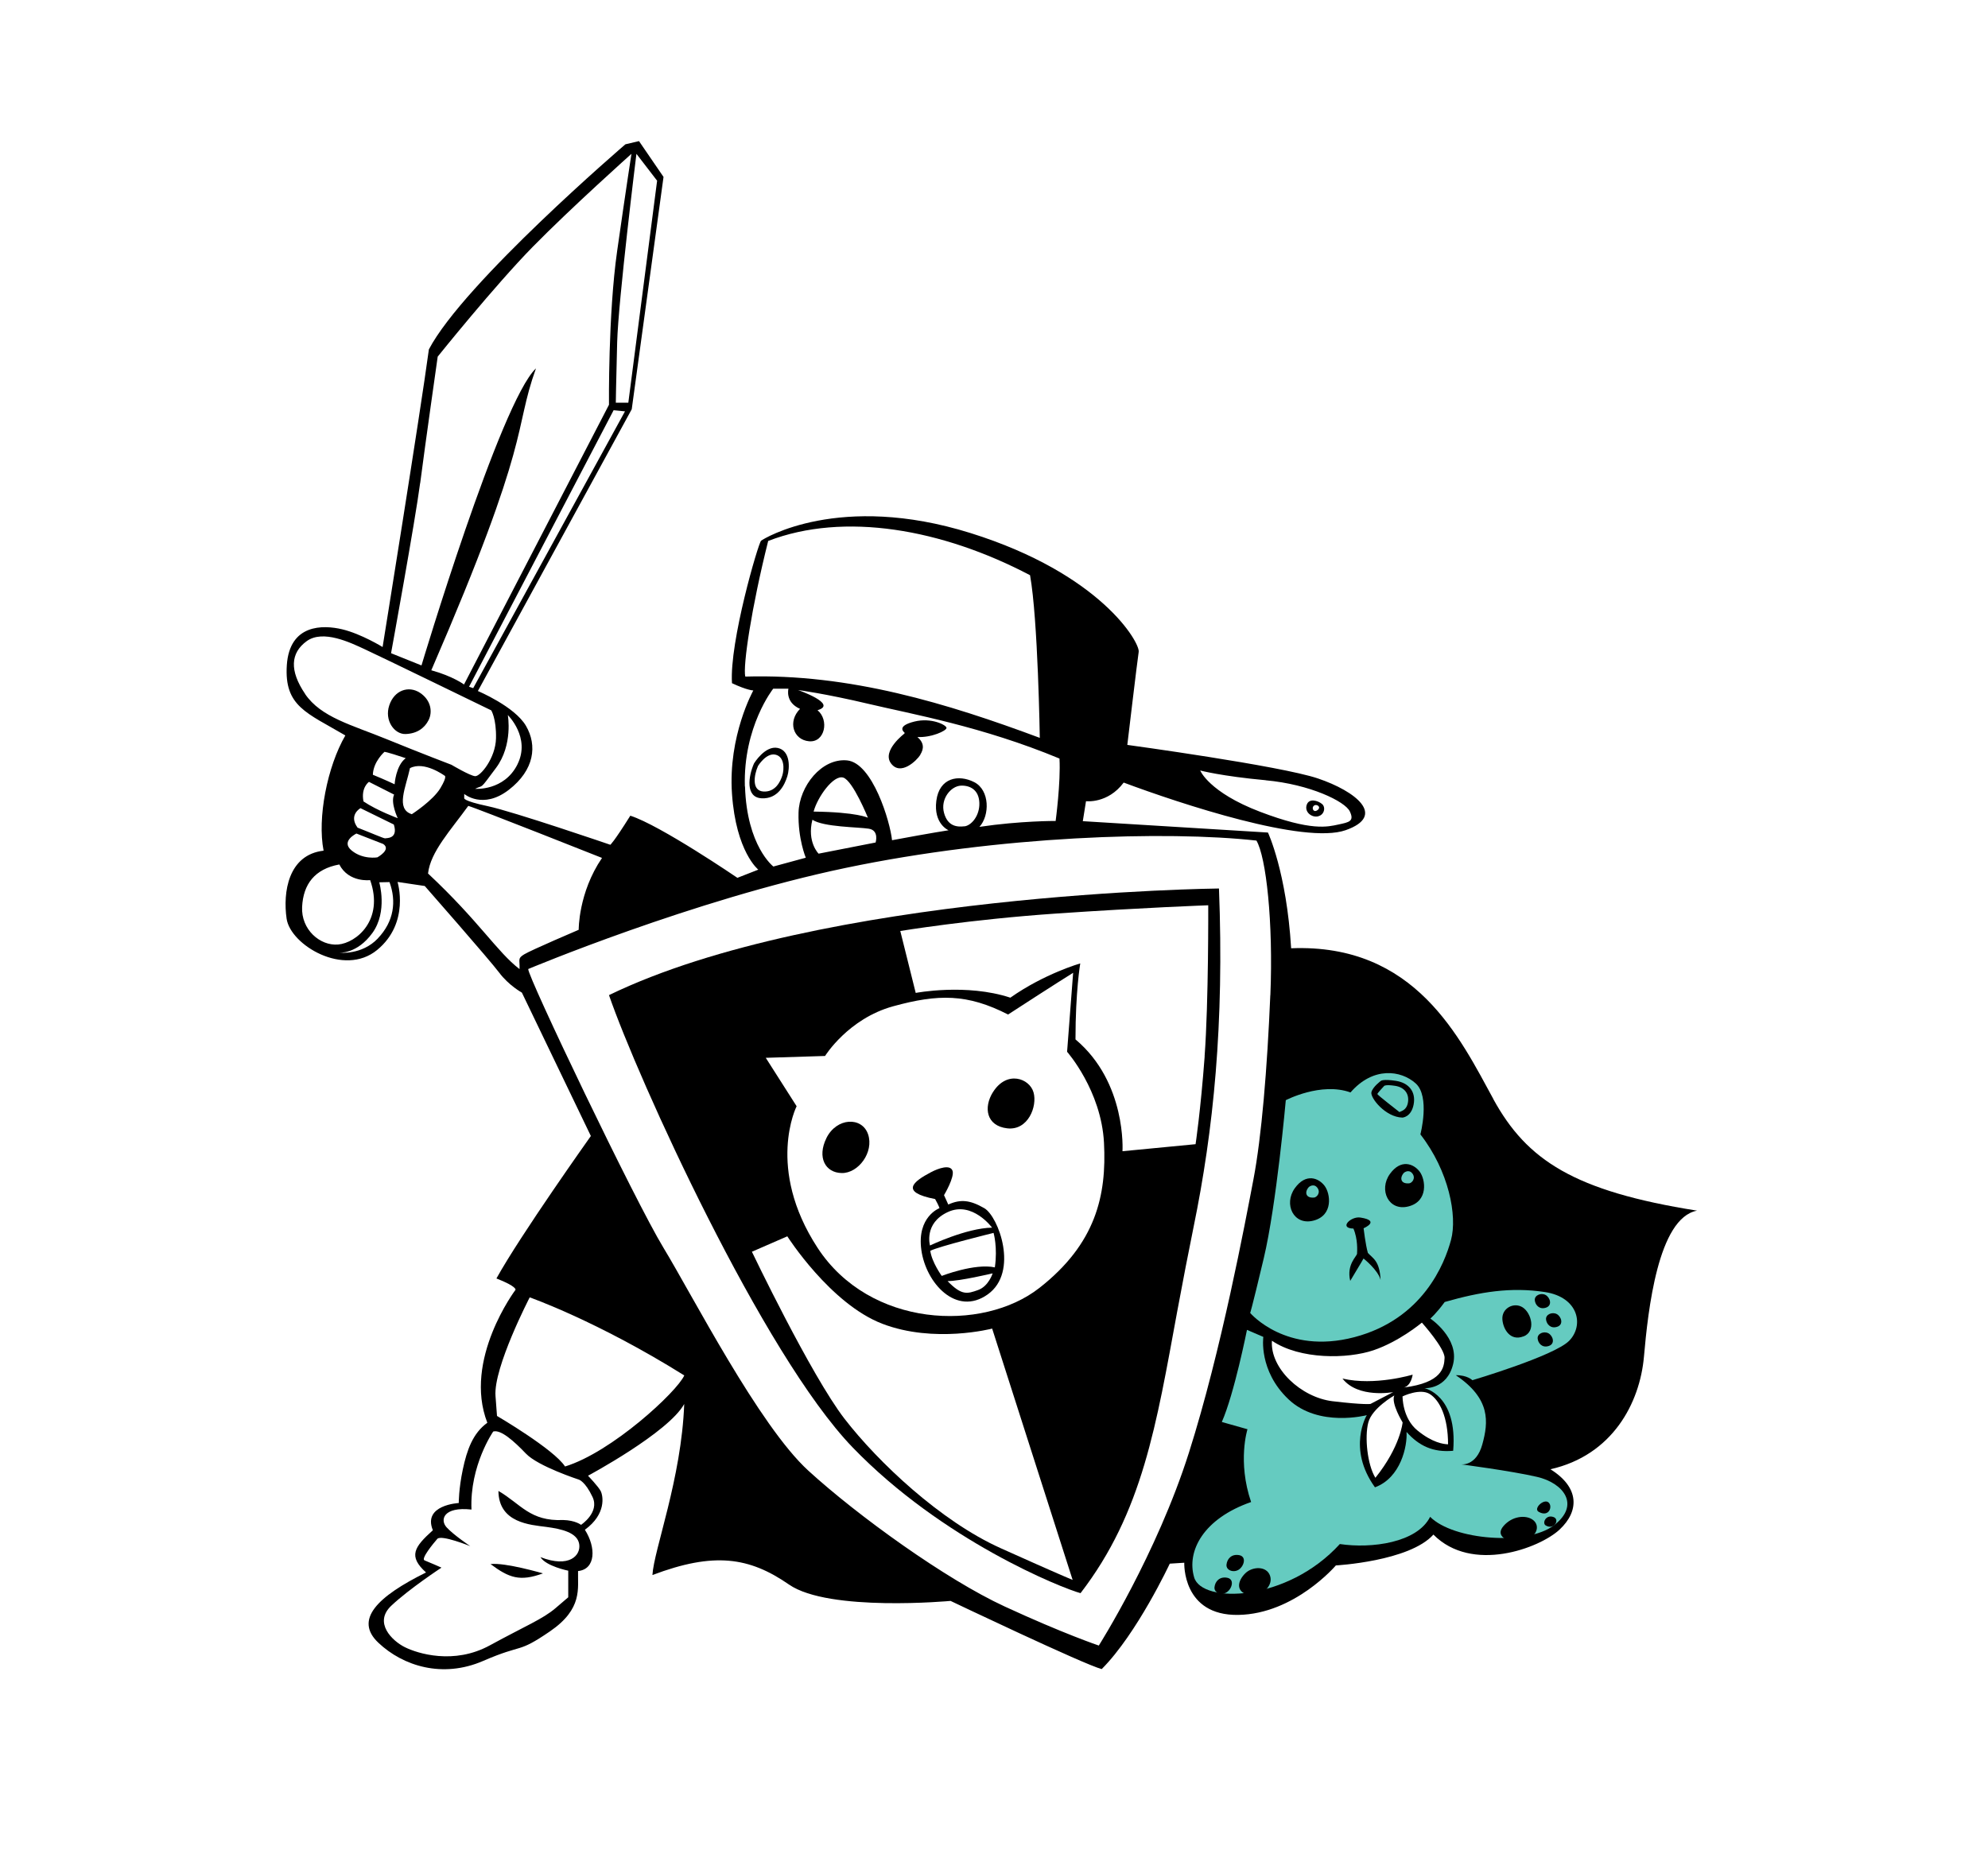 <?xml version="1.0" encoding="UTF-8"?><svg id="Layer_3" xmlns="http://www.w3.org/2000/svg" viewBox="0 0 279.6 260.3"><defs><style>.cls-1{fill:#65cbc0;}</style></defs><path d="M68.99,220.03c2.62,1.95,4.12,2.49,7.37,1.31,0,0-5.3-1.56-7.37-1.31Z"/><path d="M210.06,154.66c-4.72-8.62-10.98-21.96-28.47-21.26-.64-10.72-3.26-16.28-3.26-16.28l-26.04-1.6.45-2.81s3.06.38,5.3-2.62c8.04,3,25.4,8.74,31.21,6.7,5.81-2.04,1.4-5.49-3.89-7.28-5.3-1.79-26.81-4.72-26.81-4.72,0,0,1.4-11.81,1.6-13.09.19-1.28-5.3-10.98-23.68-16.72-18.38-5.74-29.04.77-29.43,1.09-.38.32-4.47,14.23-4.09,20.04,2.17,1.02,3,1.02,3,1.02,0,0-3.57,6.38-3,14.55.57,8.17,3.7,10.66,3.7,10.66l-2.94,1.15s-10.85-7.4-15.06-8.74c-2.36,3.77-2.81,4.09-2.81,4.09,0,0-13.6-4.66-17.23-5.43-3.64-.77-3.32-1.15-3.32-1.15v-.57s2.62,2.23,6.26-.57c3.64-2.81,4.02-6.26,2.43-9s-6.77-4.91-6.77-4.91l21.64-39.64,4.47-32.68-3.45-5.04-1.91.45s-22.72,19.47-27.64,28.85c-1.21,9-6.51,41.87-6.51,41.87,0,0-3-1.85-5.68-2.49s-7.4-.77-7.79,5.04c-.38,5.81,2.81,6.7,8.23,9.89-2.55,4.4-3.96,11.62-3.06,16.21-4.98.57-5.74,5.87-5.2,9.57.54,3.7,8.07,8.23,12.73,4.4,4.66-3.83,2.87-9.57,2.87-9.57l3.83.57s9.13,10.4,10.47,12.19c1.34,1.79,3.19,2.81,3.19,2.81l9.7,20.17s-9.89,13.91-13.28,20.04c2.94,1.15,2.68,1.6,2.68,1.6,0,0-7.4,9.83-3.96,18.7-2.04,1.47-2.87,3.83-3.45,6.57s-.57,4.72-.57,4.72c0,0-5.11.26-3.64,3.83-2.62,2.36-3.51,3.64-.96,5.94-6.83,3.38-10.15,6.64-6.7,9.89,3.45,3.26,9,5.04,14.74,2.55,5.74-2.49,4.72-.96,9.38-4.15,4.66-3.19,3.89-6.06,3.96-8.49,2.49-.26,2.55-3.32.96-5.81,3.06-2.23,2.55-4.79,2.23-5.43s-1.79-2.17-1.79-2.17c0,0,11.3-6.06,13.53-10.09-.38,10.47-4.28,20.55-4.47,24.06,8.62-3.26,13.6-2.55,19.21,1.34,5.62,3.89,22.72,2.3,22.72,2.3,0,0,18.83,8.98,21.26,9.59,4.98-5,9.57-14.83,9.57-14.83l2.04-.13s-.32,7.47,7.6,7.34c7.91-.13,13.72-6.96,13.72-6.96,0,0,10.34-.57,13.72-4.34,5.43,5.49,14.94,1.91,17.74-.7,2.81-2.62,2.81-5.94-1.28-8.49,8.74-1.98,12.57-9.32,13.15-15.83.57-6.51,1.98-19.53,7.47-20.55-17.3-2.74-23.94-7.09-28.66-15.7ZM178.03,109.77c6.22.57,11.14,2.97,11.81,4.37.67,1.4-.1,1.53-1.6,1.85s-3.8.96-11.01-1.79-8.43-5.81-8.43-5.81c0,0,3,.8,9.22,1.37ZM104.82,95.19c-.35-1.53.86-9.67,3.22-19.09,10.69-4.12,24.45-1.69,36.83,4.82,1.12,6.19,1.37,22.88,1.37,22.88-12.93-4.82-26.74-9.06-41.43-8.62ZM104.76,110.64c-.25-8.43,3.99-13.76,3.99-13.76h2.14s-.51,1.91,1.63,2.84c-1.77,1.78-.96,4.37,1.28,4.56,2.23.19,2.84-3,1.18-4.37,2.94-.86-2.74-2.84-2.74-2.84,0,0,3.86.51,9.93,1.95s15.93,3.16,26.84,7.69c.19,3.35-.54,8.78-.54,8.78,0,0-4.91-.03-10.72.83,1.47-1.6,1.47-5.17-.73-6.29-2.2-1.12-4.91-.64-5.33,2.62s1.72,4.15,1.72,4.15c0,0-2.17.32-7.95,1.4-.26-2.59-2.74-10.88-6.32-11.23s-6.73,3.64-6.83,7.34c-.1,3.7,1.02,6.35,1.02,6.35l-4.56,1.24s-3.73-2.84-3.99-11.27ZM135.64,116.24c-.98.11-2.34.06-2.87-1.89s.96-3.78,2.4-3.83c1.3-.04,2.51.62,2.57,2.43.06,1.81-1.13,3.19-2.11,3.3ZM122.19,116.58c1.49.23.96,1.94.96,1.94-2.06.4-8.02,1.57-8.02,1.57,0,0-1.66-1.64-.87-4.77,1.57,1.04,6.45,1.02,7.94,1.26ZM114.43,114.17c.55-2.06,2.81-5.21,4.17-4.78,1.36.43,3.47,5.65,3.47,5.65,0,0-1.49-.79-7.64-.87ZM72.78,107.53c-1.88,3.77-5.96,3.44-5.96,3.44,1.28-.64.51.32,2.94-2.94s1.66-7.44,1.66-7.44c0,0,3.24,3.16,1.36,6.93ZM66.54,96.8l-.57-.19,20.33-38.9,1.6.16-21.35,38.94ZM92.42,25.41l-4.05,31.24h-1.76s.03-2.52.19-8.49c.16-5.97,2.71-26.52,2.71-26.52l2.9,3.77ZM59.1,67.95c.67-5.23,2.46-17.78,2.46-17.78,0,0,8.01-9.99,13.4-15.48,5.39-5.49,13.85-13.05,13.85-13.05,0,0-.73,4.69-2.01,13.66s-1.15,21.64-1.15,21.64l-20.39,39.35s-1.53-1.15-4.6-2c14.3-33.02,11.49-33.45,14.72-42.47-5.02,4.77-16.1,41.79-16.1,41.79l-4.28-1.72s3.41-18.7,4.09-23.94ZM42.92,97.63c-2.23-3.29-2.07-5.78.22-7.44,2.3-1.66,6.16.22,8.11,1.12,1.95.89,17.84,8.62,17.84,8.62,0,0,.73,1.15.67,3.93s-2.2,5.39-2.94,5.33c-.73-.06-3.32-1.6-3.32-1.6,0,0-4.21-1.6-9.13-3.61-4.91-2.01-9.22-3.06-11.46-6.35ZM57.06,106.66c-1.4,1.05-1.56,3.67-1.56,3.67,0,0-1.34-.64-3.06-1.34.06-1.85,1.63-3.22,1.63-3.22,0,0,.16-.06,3,.89ZM50.13,117.26l3.77,1.47c1.18.8-.83,1.88-.83,1.88,0,0-2.01.35-3.61-.96-1.6-1.31.67-2.39.67-2.39ZM42.49,127.58c.16-3.19,1.76-5.33,5.23-5.97,1.34,2.59,4.34,2.2,4.34,2.2,1.98,5.62-1.95,8.84-4.5,9.06-2.55.22-5.23-2.11-5.07-5.3ZM53.15,132.01c-2.27,2.39-5.43,2.01-5.43,2.01,0,0,2.49.22,4.66-2.78,2.17-3,.96-7.12.96-7.12l1.44-.03c.99,2.71.64,5.52-1.63,7.91ZM54.15,117.93c-.1.06-2.2-.86-3.86-1.5-1.31-1.79.41-2.74.41-2.74l4.69,2.3c.67,2.11-1.15,1.88-1.24,1.95ZM51.12,112.73c-.38-1.95.77-2.74.77-2.74l3.54,1.79c-.54,1.15.51,3.32.51,3.32,0,0-2.87-1.05-4.82-2.36ZM57.92,114.54c-2.33-.73-.83-3.8-.26-6.48,2.01-1.05,4.85,1.05,4.85,1.05,0,0,.48,0-.57,1.76s-4.02,3.67-4.02,3.67ZM73.07,136.33c-3.19-2.45-5.64-6.68-12.87-13.45.34-3.04,3.15-6.04,5.66-9.51,1.17.32,18.81,7.32,18.81,7.32-3.34,4.9-3.28,10.11-3.28,10.11,0,0-6.68,2.85-7.66,3.45-.98.6-.6.7-.66,2.09ZM83.34,210.6c1.02,2.17-1.62,3.91-1.62,3.91,0,0-.81-.64-2.51-.68-4.68.21-5.96-2.26-9.11-4.09.04,4.51,4.51,4.77,6.72,5.06s4.38.81,4.64,2.41c.26,1.6-1.4,3.42-5.45,1.84.77,1.28,3.91,1.91,3.91,1.91v3.74l-1.79,1.53c-1.79,1.53-4.17,2.47-9.23,5.23-5.06,2.77-10.17,1.15-11.96.26s-4.43-3.45-1.91-5.83,7.06-5.36,7.06-5.36c0,0-1.83-.81-2.38-1.02-.55-.21,1.23-2.38,1.79-3.02.55-.64,4.64,1.02,4.64,1.02,0,0-2.34-1.57-3.32-2.64-.98-1.06-.46-2.95,3.49-2.51-.26-6.21,3.06-10.98,3.06-10.98,1.06-.3,2.89,1.32,4.6,3.11,1.7,1.79,7.45,3.66,7.45,3.66,0,0,.89.26,1.91,2.43ZM79.47,206.3c-1.57-2.43-9.57-7.11-9.57-7.11,0,0,.09,1.19-.21-2.81s4.81-13.87,4.81-13.87c0,0,9.49,3.32,21.74,10.98-1.02,2.3-10.21,10.81-16.77,12.81ZM178.66,140c-.43,10.3-1.23,19.96-2.38,25.96-1.15,6-4.51,24.04-9.06,38.38-4.55,14.34-12.68,27.15-12.68,27.15,0,0-4.94-1.66-13.23-5.49-8.3-3.83-20.68-12.77-27.62-19.11-6.94-6.34-16.34-24.72-20.38-31.36s-19.11-38.17-19.02-39.21c0,0,23.15-9.73,44.72-14.24,21.57-4.51,45.02-5.23,57.7-3.83,1.36,2.3,2.38,11.45,1.96,21.74ZM187.42,197.12c-4.43-.53-8.81-4.62-8.53-8.51,3.96,2.68,10.64,2.57,14.28,1.34,3.64-1.23,6.81-3.89,6.81-3.89,0,0,3.26,3.64,3.19,4.98-.06,1.34-.34,3.47-5.72,4.15,1.04-.26,1.23-1.81,1.23-1.81,0,0-5.32,1.62-9.87.55,2.19,2.83,7.13,1.91,7.13,1.91l-3.19,1.66s-.89.15-5.32-.38ZM193.44,207.89c-1.13-1.83-1.53-5.72-1-7.77.53-2.04,3.66-3.81,3.66-3.81-.49,1.09,1.17,3.79,1.17,3.79,0,0-.3,3.4-3.83,7.79ZM199.35,201.23c-2.13-1.74-2.09-4.79-2.09-4.79,0,0,2.47-1.21,3.85-.32s2.55,3.23,2.55,7.06c-.62-.02-2.19-.21-4.32-1.96Z"/><path d="M129.43,106.17c.53-.85.55-1.66-.4-2.49,1.94.11,4.09-.87,4.09-1.28s-2.15-1.49-4.53-.89c-2.38.6-1.62,1.34-1.36,1.57l-.02.11s-3.23,2.43-1.89,4.21c1.34,1.79,3.6-.38,4.13-1.23Z"/><path d="M110.73,109.22c.36-1.17.45-3.62-1.34-4-1.79-.38-3.34,2.17-3.34,2.17-.81,1.83-1.23,4.79,1.06,4.91,2.3.13,3.26-1.91,3.62-3.09ZM107.39,111.35c-1.68-.09-1.37-2.26-.78-3.6,0,0,1.14-1.87,2.44-1.59,1.31.28,1.25,2.07.98,2.93s-.97,2.35-2.65,2.26Z"/><path d="M185.39,114.83c.89-.21,1.09-1.3.53-1.74-.55-.45-1.79-.85-2.13.11-.37,1.03.7,1.85,1.6,1.64ZM184.71,113.43c.36-.47,1.19.06.62.51-.57.45-.85-.21-.62-.51Z"/><path d="M57.06,103.26c1.59-.06,2.65-.83,3.22-1.96.57-1.13.36-2.81-1.23-3.85-1.58-1.03-3.59-.36-4.3,1.77-.72,2.13.73,4.11,2.31,4.04Z"/><path d="M85.65,139.99c4.02,11.68,21.64,50.55,34.28,63.64s29.43,19.79,32.04,20.49c8.74-11.36,10.66-23.68,13.6-39.64.65-3.55,1.73-9.1,2.3-11.87,2.79-13.59,4.32-28.55,3.57-47.62,0,0-56.04.57-85.79,15ZM140.73,217.79c-8.43-3.79-17.23-12.09-21.96-18.21-4.72-6.13-13.02-23.49-13.02-23.49l4.98-2.17s6.04,9.49,13.36,12.3c7.32,2.81,15.45.68,15.45.68l11.32,35.36s-1.7-.68-10.13-4.47ZM146.17,181.19c-8,6.26-23.87,5.57-31.19-5.66-7.32-11.23-2.94-19.91-2.94-19.91l-4.34-6.81,8.34-.26s3.25-5.25,9.58-6.99c6.33-1.74,10.42-1.78,16.16,1.16,6.55-4.26,9.15-5.87,9.15-5.87l-.85,11.11s4.81,5.45,5.19,12.81c.38,7.36-1.11,14.17-9.11,20.43ZM169.43,148.58c-.57,7.69-1.28,12.38-1.28,12.38l-10.28.99s.61-9.67-6.61-15.73c0-6.8.67-10.69.67-10.69,0,0-5.04,1.44-9.83,4.82-6.19-2.04-13.31-.67-13.31-.67l-2.17-8.71s9.86-1.63,21.99-2.46c12.13-.83,21.32-1.16,21.32-1.16,0,0,.06,13.54-.51,21.23Z"/><path d="M116.22,160.13c-1.31,2.67-.17,4.85,2.17,4.89,2.34.04,4.55-2.94,3.7-5.45-.85-2.51-4.43-2.38-5.87.55Z"/><path d="M139.66,153.62c-1.37,2.18-.94,4.77,2,5.11,2.94.34,4.26-3.11,3.7-5.06-.55-1.96-3.74-3.15-5.7-.04Z"/><path d="M138.43,169.96c-2-1.15-3.33-1.29-5.06-.51l-.6-1.32s1.53-2.55,1.19-3.45c-.34-.89-1.94-.35-3.04.23-2.46,1.3-4.43,2.79.6,3.77.57,1.02.61,1.28.61,1.28,0,0-3.19,1.19-2.55,5.87.64,4.68,4.93,9.4,9.34,6.26s1.51-10.98-.49-12.13ZM137.55,181.48c-1.5.53-2.28.81-4.28-1.26,1.66.02,6.34-1.09,6.34-1.09,0,0-.56,1.82-2.06,2.35ZM139.92,178.29c-2.84-.61-7.47,1.2-7.47,1.2,0,0-1.39-1.91-1.61-3.53,1.14-.61,8.9-2.52,8.9-2.52,0,0,.59,2.03.18,4.85ZM130.8,175.21s-.91-3.13,2.52-4.71c3.43-1.58,6.21,2.2,6.21,2.2-3.62.06-8.73,2.51-8.73,2.51Z"/><path class="cls-1" d="M199.77,159.58s1.4-5.33-.67-7.18-5.97-2.39-9.16,1.28c-4.15-1.5-9.1,1.09-9.1,1.09,0,0-1.31,14.71-3.1,22.24s-1.91,7.69-1.91,7.69c0,0,5.01,5.94,14.65,3.41s12.7-10.34,13.6-13.69-.29-9.67-4.31-14.84Z"/><path class="cls-1" d="M207.06,194.17s11.52-3.41,13.63-5.55,1.37-6.13-3.41-6.86-9.1-.03-14.09,1.4c-1.19,1.63-2.02,2.33-2.02,2.33,0,0,4.08,2.74,3.21,6.38s-4.04,3.41-4.04,3.41c0,0,4.69.96,4.04,8.81-2.79.26-4.8-.67-6.56-2.65.13,1.98-.8,6.45-4.44,7.79-3.96-5.49-1.15-10.15-1.15-10.15,0,0-6.77,1.79-11.01-2.23s-3.54-8.78-3.54-8.78l-2.3-.99s-1.79,9-3.54,12.96l3.61,1.02s-1.44,4.53.51,10.24c-6.7,2.33-9.1,6.89-8.01,10.6s13.05,3.48,20.49-4.69c4.47.67,10.88-.19,12.7-3.83,3.26,3.29,13.6,4.09,17.39,1.21,3.8-2.87,1.37-5.97-2.36-6.83s-10.69-1.76-10.69-1.76c0,0,2.14.32,3-2.81.86-3.13,1.21-6.41-3.73-9.73,1.6-.03,2.33.7,2.33.7Z"/><path d="M197.25,157.22s1.23-.06,1.57-1.85c.34-1.79-.68-3.04-2.49-3.32-1.81-.28-2.11,0-2.11,0,0,0-1.15.83-1.34,1.6-.19.77,1.96,3.51,4.36,3.57ZM193.72,153.9c-.01-.11.97-1.15.97-1.15,0,0,.22-.2,1.52,0,1.31.2,2.04,1.11,1.8,2.4-.24,1.25-1.3,1.19-1.15,1.32-.24-.21-3.12-2.4-3.14-2.57Z"/><path d="M192.38,176.24c-.32-1.09-.6-3.45-.6-3.45,0,0,2.47-1.06-.45-1.51-1.34-.21-3.09,1.51-.98,1.55.64,1.49.53,3.15.51,3.53-.02.38-1.51,1.51-.96,3.83,1.68-2.77,1.87-3.15,1.87-3.15,0,0,2.06,1.62,2.4,3.02-.13-2.74-1.09-3.02-1.81-3.83Z"/><path d="M195.48,165.15c-1.61,2.24-.18,5.3,2.63,4.56,2.81-.73,2.39-3.8,1.55-4.9s-2.63-1.82-4.18.34ZM198.14,166.47c-1.17.09-1.31-.81-.68-1.49,0,0,.67-.56,1.18.1.51.65-.02,1.36-.5,1.4Z"/><path d="M182.11,167.15c-1.61,2.24-.18,5.3,2.63,4.56,2.81-.73,2.39-3.8,1.55-4.9s-2.63-1.82-4.18.34ZM184.77,168.47c-1.17.09-1.31-.81-.68-1.49,0,0,.67-.56,1.18.1.51.65-.02,1.36-.5,1.4Z"/><path d="M214.26,188.01c1.82-.7,1.12-3.3-.1-4.09s-2.97.1-2.86,1.69c.1,1.39,1.13,3.1,2.95,2.39Z"/><path d="M217.42,183.96c.96-.31.59-1.45-.05-1.79-.64-.34-1.57.04-1.51.74.05.61.6,1.36,1.56,1.05Z"/><path d="M218.95,184.86c-.64-.34-1.57.04-1.51.74.05.61.6,1.36,1.56,1.05.96-.31.59-1.45-.05-1.79Z"/><path d="M216.26,188.3c.05.61.6,1.36,1.56,1.05.96-.31.59-1.45-.05-1.79-.64-.34-1.57.04-1.51.74Z"/><path d="M175.16,221.31c-.99.96-1.56,2.55.49,3.1,2.06.54,1.84-.29,1.84-.29.06-.03,1.61-1.07,1.13-2.46-.48-1.39-2.47-1.31-3.46-.35Z"/><path d="M174.27,218.77c-1.07-.19-1.69.53-1.77,1.34-.08.81,1.03,1.2,1.77.67.72-.52,1.07-1.82,0-2.01Z"/><path d="M172.58,221.95c-1.07-.19-1.69.53-1.77,1.34s1.03,1.2,1.77.67c.72-.52,1.07-1.82,0-2.01Z"/><path d="M215.52,213.76c-.98-.66-2.83-.49-4.04.89-1.21,1.38.51,1.98.51,1.98,0,0,2.4.17,3.34-.4s1.17-1.81.19-2.47Z"/><path d="M217.77,211.34c-.66-.53-2.16.89-1.36,1.34,1.47.83,2.02-.81,1.36-1.34Z"/><path d="M218.43,213.39c-1.05-.32-1.55.89-1.04,1.2,1.17.72,2.1-.88,1.04-1.2Z"/></svg>